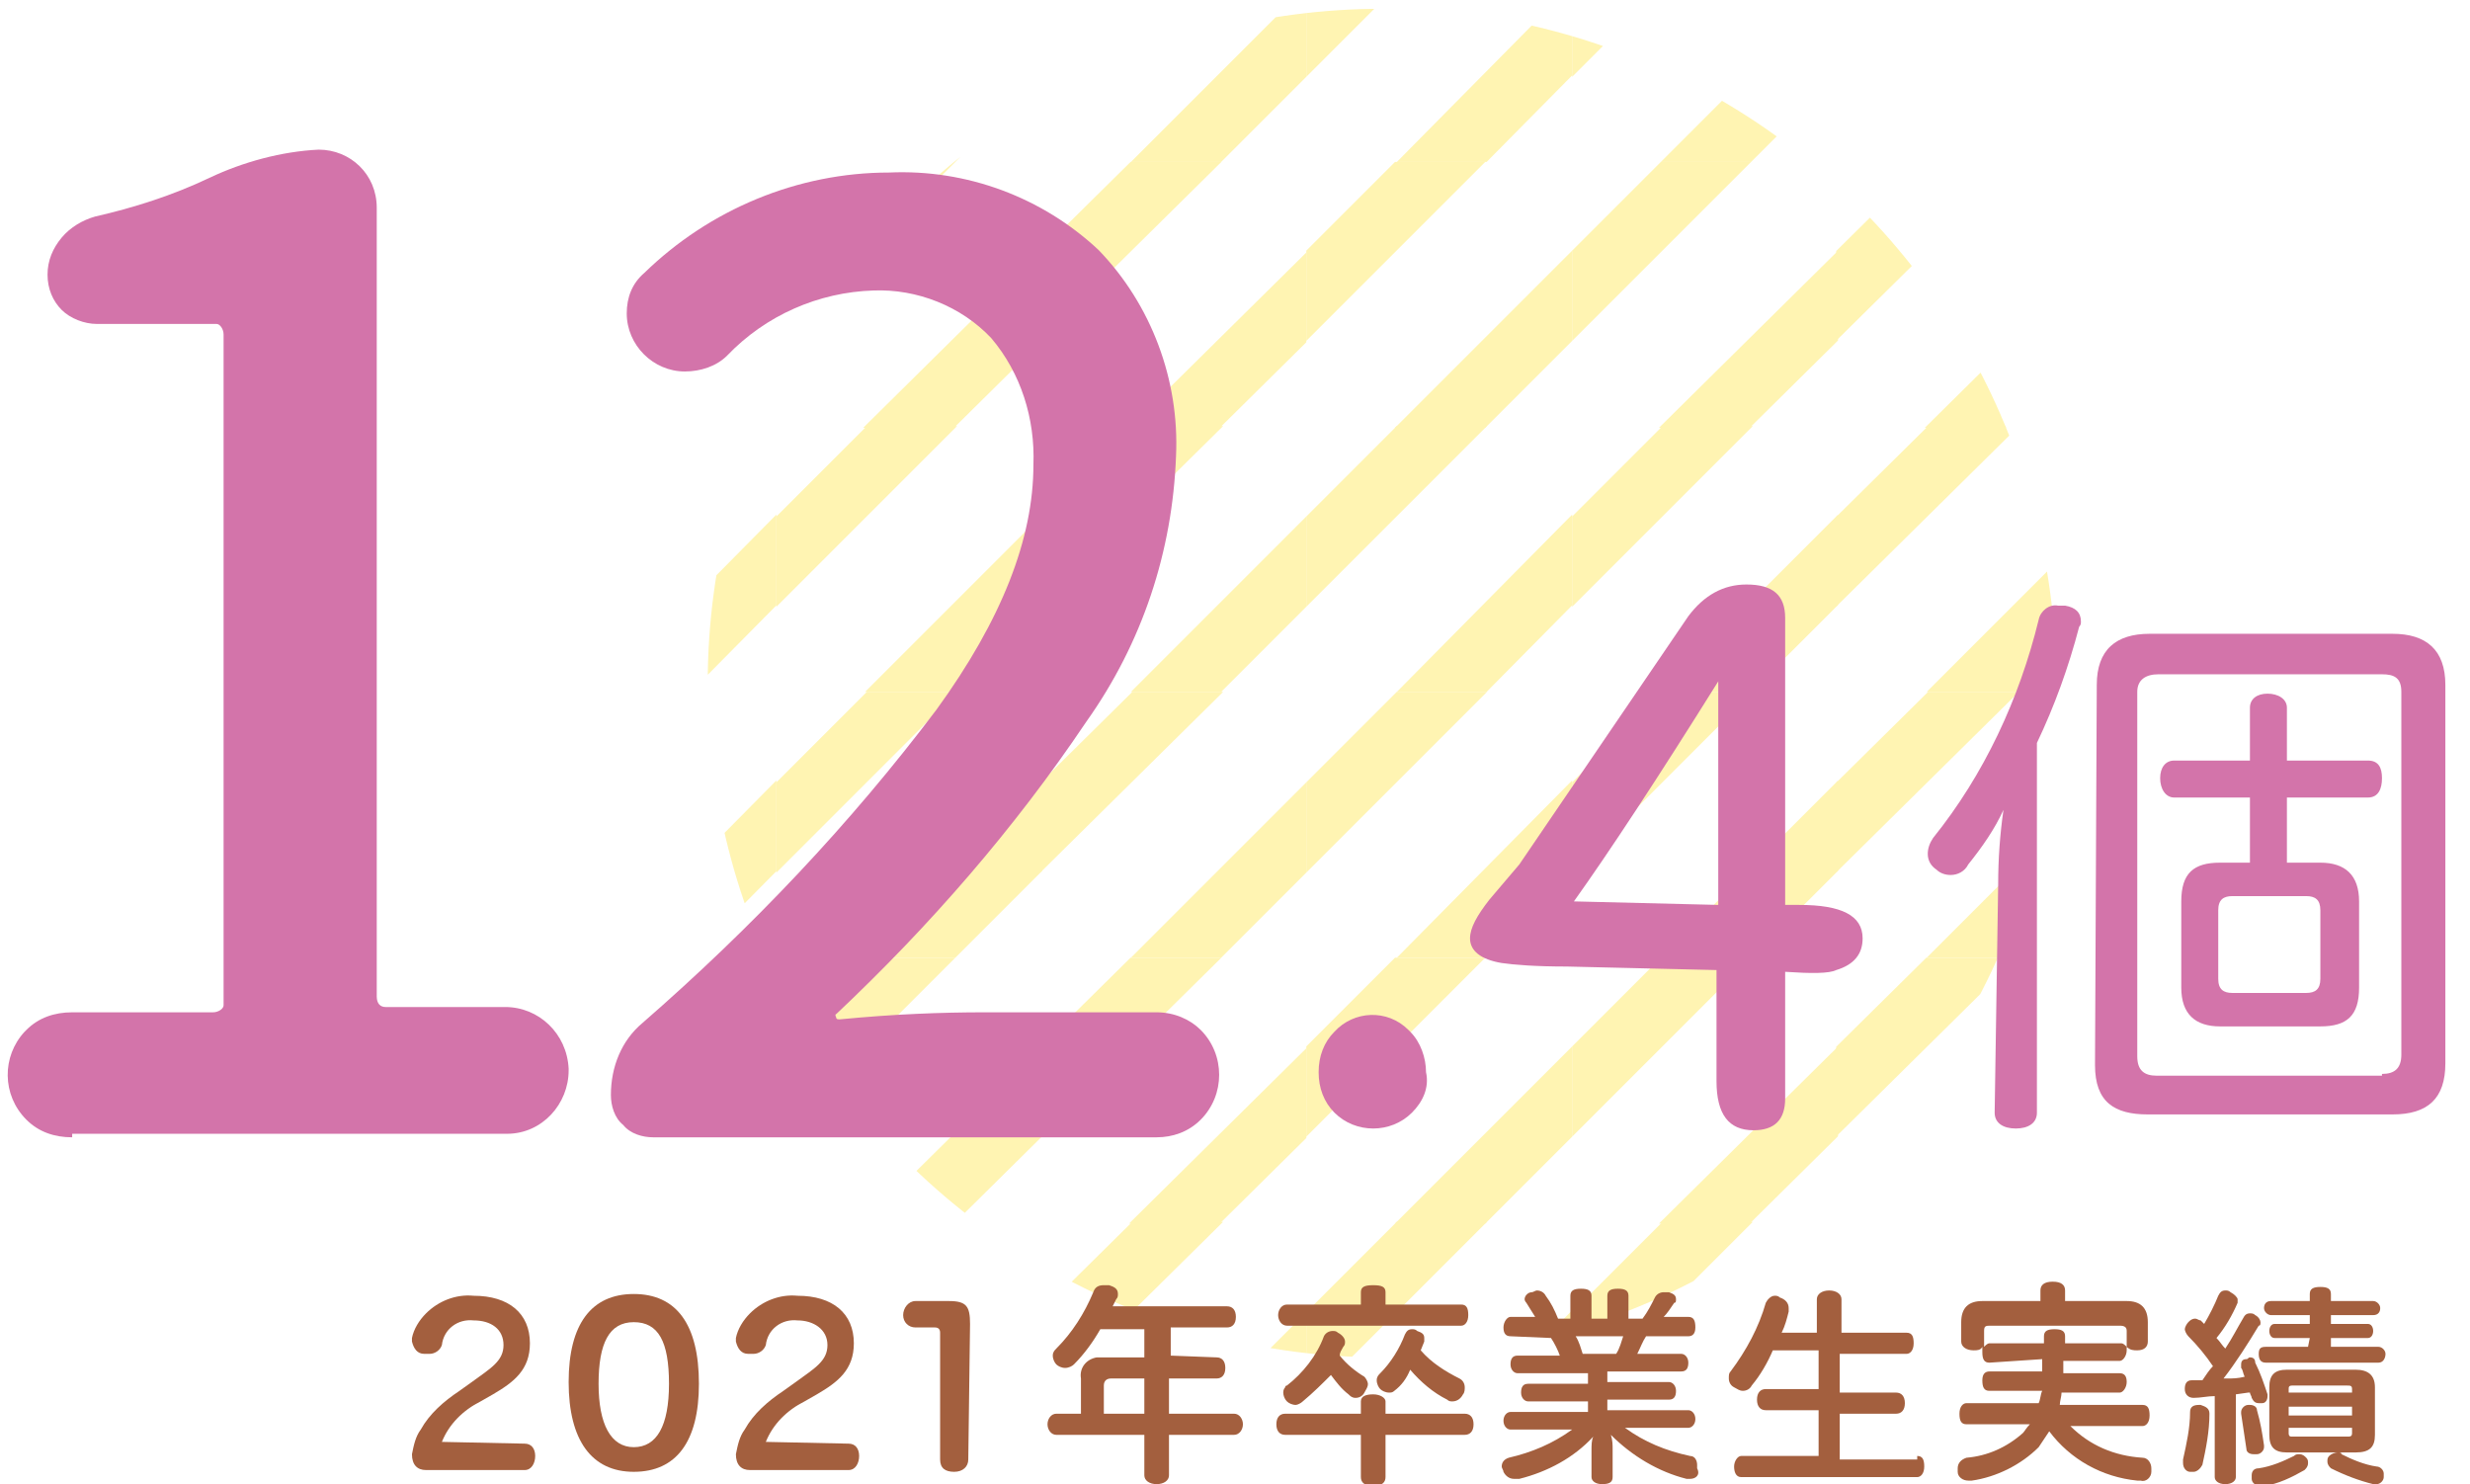 <?xml version="1.0" encoding="utf-8"?>
<!-- Generator: Adobe Illustrator 27.2.0, SVG Export Plug-In . SVG Version: 6.00 Build 0)  -->
<svg version="1.1" id="レイヤー_1" xmlns="http://www.w3.org/2000/svg" xmlns:xlink="http://www.w3.org/1999/xlink" x="0px"
	 y="0px" width="140.3px" height="84.3px" viewBox="0 0 140.3 84.3" style="enable-background:new 0 0 140.3 84.3;"
	 xml:space="preserve">
<style type="text/css">
	.st0{opacity:0.4;enable-background:new    ;}
	.st1{clip-path:url(#SVGID_00000101811749344114438910000011096945130320662405_);}
	.st2{clip-path:url(#SVGID_00000158729411370507994130000003564258320939108786_);fill:none;}
	.st3{clip-path:url(#SVGID_00000158729411370507994130000003564258320939108786_);}
	.st4{clip-path:url(#SVGID_00000055697184201486383430000009809489488851682991_);}
	.st5{fill:none;stroke:#FFE33F;stroke-width:3.625;stroke-linecap:square;}
	.st6{clip-path:url(#SVGID_00000127037961338137417840000006980372652942640812_);fill:none;}
	.st7{clip-path:url(#SVGID_00000127037961338137417840000006980372652942640812_);}
	.st8{clip-path:url(#SVGID_00000107554418361474007300000014168258764380922770_);}
	.st9{clip-path:url(#SVGID_00000124119874844519093730000003709003556442814859_);fill:none;}
	.st10{clip-path:url(#SVGID_00000124119874844519093730000003709003556442814859_);}
	.st11{clip-path:url(#SVGID_00000117651735494603524240000009967721827660659108_);}
	.st12{clip-path:url(#SVGID_00000027588273205587562480000013886193486540492970_);fill:none;}
	.st13{clip-path:url(#SVGID_00000027588273205587562480000013886193486540492970_);}
	.st14{clip-path:url(#SVGID_00000093870162135056700210000012007815528537785216_);}
	.st15{clip-path:url(#SVGID_00000075147545388148798030000000734693535804250548_);fill:none;}
	.st16{clip-path:url(#SVGID_00000075147545388148798030000000734693535804250548_);}
	.st17{clip-path:url(#SVGID_00000180355008523662265200000014099550931266888375_);}
	.st18{clip-path:url(#SVGID_00000153681893077760376760000003463264356953696440_);fill:none;}
	.st19{clip-path:url(#SVGID_00000153681893077760376760000003463264356953696440_);}
	.st20{clip-path:url(#SVGID_00000096771637792249702080000006386317354724201642_);}
	.st21{clip-path:url(#SVGID_00000001631583428343709890000008053603863079936430_);fill:none;}
	.st22{clip-path:url(#SVGID_00000001631583428343709890000008053603863079936430_);}
	.st23{clip-path:url(#SVGID_00000052089511061563215080000010747087249740775841_);}
	.st24{clip-path:url(#SVGID_00000167375644404161845430000008628143907762429099_);fill:none;}
	.st25{clip-path:url(#SVGID_00000167375644404161845430000008628143907762429099_);}
	.st26{clip-path:url(#SVGID_00000082352149005597517320000011950821558942529191_);}
	.st27{clip-path:url(#SVGID_00000168807601982356534540000009790625616590361224_);fill:none;}
	.st28{clip-path:url(#SVGID_00000168807601982356534540000009790625616590361224_);}
	.st29{clip-path:url(#SVGID_00000098915222708371965780000011398648799898523829_);}
	.st30{clip-path:url(#SVGID_00000029041433862128454560000010764278956150473381_);fill:none;}
	.st31{clip-path:url(#SVGID_00000029041433862128454560000010764278956150473381_);}
	.st32{clip-path:url(#SVGID_00000109728673806728370910000012933080149231062410_);}
	.st33{clip-path:url(#SVGID_00000072994434715905675600000012540713963960742305_);fill:none;}
	.st34{clip-path:url(#SVGID_00000072994434715905675600000012540713963960742305_);}
	.st35{clip-path:url(#SVGID_00000052817013747300214530000016837395960388745654_);}
	.st36{clip-path:url(#SVGID_00000051349743125830128580000011195260960268153535_);fill:none;}
	.st37{clip-path:url(#SVGID_00000051349743125830128580000011195260960268153535_);}
	.st38{clip-path:url(#SVGID_00000057846579558277146570000016068064506072756661_);}
	.st39{clip-path:url(#SVGID_00000174564280643921871140000003121396667837393308_);fill:none;}
	.st40{clip-path:url(#SVGID_00000174564280643921871140000003121396667837393308_);}
	.st41{clip-path:url(#SVGID_00000119821248870047891650000007967899622135376289_);}
	.st42{clip-path:url(#SVGID_00000158746679105741806140000009151533674446672797_);fill:none;}
	.st43{clip-path:url(#SVGID_00000158746679105741806140000009151533674446672797_);}
	.st44{clip-path:url(#SVGID_00000020383170953834371110000010660162558561985451_);}
	.st45{clip-path:url(#SVGID_00000174565560363455540320000002838445618364356760_);fill:none;}
	.st46{clip-path:url(#SVGID_00000174565560363455540320000002838445618364356760_);}
	.st47{clip-path:url(#SVGID_00000085950439046541465760000011339200247901923465_);}
	.st48{clip-path:url(#SVGID_00000036943779123158542810000009537626400581079719_);fill:none;}
	.st49{clip-path:url(#SVGID_00000036943779123158542810000009537626400581079719_);}
	.st50{clip-path:url(#SVGID_00000031186578556345186530000017126680121928242860_);}
	.st51{clip-path:url(#SVGID_00000138566268705203003600000007773705679058709688_);fill:none;}
	.st52{clip-path:url(#SVGID_00000138566268705203003600000007773705679058709688_);}
	.st53{clip-path:url(#SVGID_00000042698358873592957450000004324209254617980295_);}
	.st54{clip-path:url(#SVGID_00000112603181070362195580000000038052264797407406_);fill:none;}
	.st55{clip-path:url(#SVGID_00000112603181070362195580000000038052264797407406_);}
	.st56{clip-path:url(#SVGID_00000128462216270262930720000017153113774874397828_);}
	.st57{clip-path:url(#SVGID_00000152978816571879568230000001847713666001243794_);fill:none;}
	.st58{clip-path:url(#SVGID_00000152978816571879568230000001847713666001243794_);}
	.st59{clip-path:url(#SVGID_00000146487218073698103400000009641075563930085525_);}
	.st60{clip-path:url(#SVGID_00000088108076746083155730000007671672759077128869_);fill:none;}
	.st61{clip-path:url(#SVGID_00000088108076746083155730000007671672759077128869_);}
	.st62{clip-path:url(#SVGID_00000045597732110814254420000002249280147512764848_);}
	.st63{clip-path:url(#SVGID_00000041283753420396131320000017156123664545847178_);fill:none;}
	.st64{clip-path:url(#SVGID_00000041283753420396131320000017156123664545847178_);}
	.st65{clip-path:url(#SVGID_00000094618006130502193940000010017730953453629079_);}
	.st66{clip-path:url(#SVGID_00000177449240600524100170000000147802521529659312_);fill:none;}
	.st67{clip-path:url(#SVGID_00000177449240600524100170000000147802521529659312_);}
	.st68{clip-path:url(#SVGID_00000116216611117184449040000009640476899585504441_);}
	.st69{clip-path:url(#SVGID_00000005953602372974394630000018339301461373998511_);fill:none;}
	.st70{clip-path:url(#SVGID_00000005953602372974394630000018339301461373998511_);}
	.st71{clip-path:url(#SVGID_00000175323667783559740490000005867966155792926354_);}
	.st72{clip-path:url(#SVGID_00000013183958691349369010000002113497011616781974_);fill:none;}
	.st73{clip-path:url(#SVGID_00000013183958691349369010000002113497011616781974_);}
	.st74{clip-path:url(#SVGID_00000090999263455684770450000006393982897186841255_);}
	.st75{clip-path:url(#SVGID_00000163050992884626103960000016520208724712022149_);fill:none;}
	.st76{clip-path:url(#SVGID_00000163050992884626103960000016520208724712022149_);}
	.st77{clip-path:url(#SVGID_00000052096607391244550870000016511184385236562602_);}
	.st78{clip-path:url(#SVGID_00000026156617757266923290000010870967435000538541_);fill:none;}
	.st79{clip-path:url(#SVGID_00000026156617757266923290000010870967435000538541_);}
	.st80{clip-path:url(#SVGID_00000128465289086053343670000005690306671412015539_);}
	.st81{clip-path:url(#SVGID_00000005256976655676673390000002973709345042968212_);fill:none;}
	.st82{clip-path:url(#SVGID_00000005256976655676673390000002973709345042968212_);}
	.st83{clip-path:url(#SVGID_00000054980572580433859970000016277680651202577827_);}
	.st84{clip-path:url(#SVGID_00000010275158859052318780000000145989396111893642_);fill:none;}
	.st85{clip-path:url(#SVGID_00000010275158859052318780000000145989396111893642_);}
	.st86{clip-path:url(#SVGID_00000094588585115279272450000001261015750184715651_);}
	.st87{clip-path:url(#SVGID_00000075142998512390416470000005975152734898256574_);fill:none;}
	.st88{clip-path:url(#SVGID_00000075142998512390416470000005975152734898256574_);}
	.st89{clip-path:url(#SVGID_00000003827814919319052750000012571424250619601838_);}
	.st90{clip-path:url(#SVGID_00000145021950679019691270000016882360140153205434_);fill:none;}
	.st91{clip-path:url(#SVGID_00000145021950679019691270000016882360140153205434_);}
	.st92{clip-path:url(#SVGID_00000011714808047726449120000010308729705635087746_);}
	.st93{clip-path:url(#SVGID_00000013895007947109937830000013239051830952459946_);fill:none;}
	.st94{clip-path:url(#SVGID_00000013895007947109937830000013239051830952459946_);}
	.st95{clip-path:url(#SVGID_00000008858523471263017770000013518134975521586352_);}
	.st96{clip-path:url(#SVGID_00000087402671905233044880000006986814690558517633_);fill:none;}
	.st97{clip-path:url(#SVGID_00000087402671905233044880000006986814690558517633_);}
	.st98{clip-path:url(#SVGID_00000011725998624769312200000016789928081093345423_);}
	.st99{clip-path:url(#SVGID_00000112616058119460094370000017962454109528081544_);fill:none;}
	.st100{clip-path:url(#SVGID_00000112616058119460094370000017962454109528081544_);}
	.st101{clip-path:url(#SVGID_00000044874754073266292540000005816662433542083461_);}
	.st102{clip-path:url(#SVGID_00000016785535557660003650000011929908292354148264_);fill:none;}
	.st103{clip-path:url(#SVGID_00000016785535557660003650000011929908292354148264_);}
	.st104{clip-path:url(#SVGID_00000041985206320122854310000008584199200879837372_);}
	.st105{clip-path:url(#SVGID_00000180335522141779295260000015429970630050104503_);fill:none;}
	.st106{clip-path:url(#SVGID_00000180335522141779295260000015429970630050104503_);}
	.st107{clip-path:url(#SVGID_00000147207639971261023830000012506611716639327897_);}
	.st108{clip-path:url(#SVGID_00000074420436163806106450000011008638455146993838_);fill:none;}
	.st109{clip-path:url(#SVGID_00000074420436163806106450000011008638455146993838_);}
	.st110{clip-path:url(#SVGID_00000006683742451732041370000006062824855865780873_);}
	.st111{fill:#D374AA;}
	.st112{fill:#A35F3E;}
</style>
<g id="レイヤー_2_00000102527628833680443000000016739010189578354591_">
	<g id="ガイド_00000168799498770456122660000013814435425759597503_">
		<g class="st0">
			<g>
				<defs>
					<circle id="SVGID_1_" cx="78.5" cy="38.8" r="38.3"/>
				</defs>
				<clipPath id="SVGID_00000098930671529170923990000011735299428712556936_">
					<use xlink:href="#SVGID_1_"  style="overflow:visible;"/>
				</clipPath>
				<g style="clip-path:url(#SVGID_00000098930671529170923990000011735299428712556936_);">
					<g>
						<defs>
							<rect id="SVGID_00000044860704236514161710000012907873828761692294_" x="104.3" y="69.4" width="15.1" height="15.1"/>
						</defs>
						<clipPath id="SVGID_00000078761519943413363810000007995106618538960318_">
							<use xlink:href="#SVGID_00000044860704236514161710000012907873828761692294_"  style="overflow:visible;"/>
						</clipPath>
						
							<rect x="104.3" y="69.4" style="clip-path:url(#SVGID_00000078761519943413363810000007995106618538960318_);fill:none;" width="15.1" height="15.1"/>
						<g style="clip-path:url(#SVGID_00000078761519943413363810000007995106618538960318_);">
							<defs>
								<rect id="SVGID_00000147221353460162929480000012107583576743807150_" x="104.3" y="69.4" width="15.1" height="15.1"/>
							</defs>
							<clipPath id="SVGID_00000128482650340491390980000004103134951624611495_">
								<use xlink:href="#SVGID_00000147221353460162929480000012107583576743807150_"  style="overflow:visible;"/>
							</clipPath>
							<g style="clip-path:url(#SVGID_00000128482650340491390980000004103134951624611495_);">
								<line class="st5" x1="112.4" y1="69.1" x2="104" y2="77.4"/>
								<line class="st5" x1="120.1" y1="76.4" x2="111.2" y2="85.3"/>
							</g>
						</g>
					</g>
				</g>
				<g style="clip-path:url(#SVGID_00000098930671529170923990000011735299428712556936_);">
					<g>
						<defs>
							<rect id="SVGID_00000176033046936553361290000014479258620231328392_" x="104.3" y="54.4" width="15.1" height="15.1"/>
						</defs>
						<clipPath id="SVGID_00000101791107392651131630000017551661133042845370_">
							<use xlink:href="#SVGID_00000176033046936553361290000014479258620231328392_"  style="overflow:visible;"/>
						</clipPath>
						
							<rect x="104.3" y="54.4" style="clip-path:url(#SVGID_00000101791107392651131630000017551661133042845370_);fill:none;" width="15.1" height="15.1"/>
						<g style="clip-path:url(#SVGID_00000101791107392651131630000017551661133042845370_);">
							<defs>
								<rect id="SVGID_00000125582066346855764970000001911988999696207264_" x="104.3" y="54.4" width="15.1" height="15.1"/>
							</defs>
							<clipPath id="SVGID_00000000933702546284239720000002588547313089657995_">
								<use xlink:href="#SVGID_00000125582066346855764970000001911988999696207264_"  style="overflow:visible;"/>
							</clipPath>
							<g style="clip-path:url(#SVGID_00000000933702546284239720000002588547313089657995_);">
								<line class="st5" x1="112.4" y1="54" x2="104" y2="62.3"/>
								<line class="st5" x1="120.1" y1="61.4" x2="111.2" y2="70.2"/>
							</g>
						</g>
					</g>
				</g>
				<g style="clip-path:url(#SVGID_00000098930671529170923990000011735299428712556936_);">
					<g>
						<defs>
							<rect id="SVGID_00000034796157092308483170000006296217556503992453_" x="104.3" y="39.3" width="15.1" height="15.1"/>
						</defs>
						<clipPath id="SVGID_00000124137093825928367920000011175096651671676604_">
							<use xlink:href="#SVGID_00000034796157092308483170000006296217556503992453_"  style="overflow:visible;"/>
						</clipPath>
						
							<rect x="104.3" y="39.3" style="clip-path:url(#SVGID_00000124137093825928367920000011175096651671676604_);fill:none;" width="15.1" height="15.1"/>
						<g style="clip-path:url(#SVGID_00000124137093825928367920000011175096651671676604_);">
							<defs>
								<rect id="SVGID_00000066495484983278098280000006501860351141804987_" x="104.3" y="39.3" width="15.1" height="15.1"/>
							</defs>
							<clipPath id="SVGID_00000054263759551130448470000016968262698270653853_">
								<use xlink:href="#SVGID_00000066495484983278098280000006501860351141804987_"  style="overflow:visible;"/>
							</clipPath>
							<g style="clip-path:url(#SVGID_00000054263759551130448470000016968262698270653853_);">
								<line class="st5" x1="112.4" y1="39" x2="104" y2="47.3"/>
								<line class="st5" x1="120.1" y1="46.3" x2="111.2" y2="55.2"/>
							</g>
						</g>
					</g>
				</g>
				<g style="clip-path:url(#SVGID_00000098930671529170923990000011735299428712556936_);">
					<g>
						<defs>
							<rect id="SVGID_00000160160529905786048770000009005136140781823909_" x="104.3" y="24.2" width="15.1" height="15.1"/>
						</defs>
						<clipPath id="SVGID_00000139978486743024878930000016747738693076708536_">
							<use xlink:href="#SVGID_00000160160529905786048770000009005136140781823909_"  style="overflow:visible;"/>
						</clipPath>
						
							<rect x="104.3" y="24.2" style="clip-path:url(#SVGID_00000139978486743024878930000016747738693076708536_);fill:none;" width="15.1" height="15.1"/>
						<g style="clip-path:url(#SVGID_00000139978486743024878930000016747738693076708536_);">
							<defs>
								<rect id="SVGID_00000118367805042184062480000012544113409214659464_" x="104.3" y="24.2" width="15.1" height="15.1"/>
							</defs>
							<clipPath id="SVGID_00000163759120570688630750000016505466629165660846_">
								<use xlink:href="#SVGID_00000118367805042184062480000012544113409214659464_"  style="overflow:visible;"/>
							</clipPath>
							<g style="clip-path:url(#SVGID_00000163759120570688630750000016505466629165660846_);">
								<line class="st5" x1="112.4" y1="23.9" x2="104" y2="32.2"/>
								<line class="st5" x1="120.1" y1="31.2" x2="111.2" y2="40.1"/>
							</g>
						</g>
					</g>
				</g>
				<g style="clip-path:url(#SVGID_00000098930671529170923990000011735299428712556936_);">
					<g>
						<defs>
							<rect id="SVGID_00000133528164316490191310000001757667964443220926_" x="104.3" y="9.2" width="15.1" height="15.1"/>
						</defs>
						<clipPath id="SVGID_00000028305087457057785380000011839461016280853647_">
							<use xlink:href="#SVGID_00000133528164316490191310000001757667964443220926_"  style="overflow:visible;"/>
						</clipPath>
						
							<rect x="104.3" y="9.2" style="clip-path:url(#SVGID_00000028305087457057785380000011839461016280853647_);fill:none;" width="15.1" height="15.1"/>
						<g style="clip-path:url(#SVGID_00000028305087457057785380000011839461016280853647_);">
							<defs>
								<rect id="SVGID_00000140011264430686515880000017069228006661679292_" x="104.3" y="9.2" width="15.1" height="15.1"/>
							</defs>
							<clipPath id="SVGID_00000090273583952052834140000015205117881722496950_">
								<use xlink:href="#SVGID_00000140011264430686515880000017069228006661679292_"  style="overflow:visible;"/>
							</clipPath>
							<g style="clip-path:url(#SVGID_00000090273583952052834140000015205117881722496950_);">
								<line class="st5" x1="112.4" y1="8.8" x2="104" y2="17.1"/>
								<line class="st5" x1="120.1" y1="16.2" x2="111.2" y2="25"/>
							</g>
						</g>
					</g>
				</g>
				<g style="clip-path:url(#SVGID_00000098930671529170923990000011735299428712556936_);">
					<g>
						<defs>
							<rect id="SVGID_00000031896804902941885230000000172011845133848744_" x="104.3" y="-5.9" width="15.1" height="15.1"/>
						</defs>
						<clipPath id="SVGID_00000064348615969894177770000011797742763334135993_">
							<use xlink:href="#SVGID_00000031896804902941885230000000172011845133848744_"  style="overflow:visible;"/>
						</clipPath>
						
							<rect x="104.3" y="-5.9" style="clip-path:url(#SVGID_00000064348615969894177770000011797742763334135993_);fill:none;" width="15.1" height="15.1"/>
						<g style="clip-path:url(#SVGID_00000064348615969894177770000011797742763334135993_);">
							<defs>
								<rect id="SVGID_00000129206109386329896530000004730483321375653003_" x="104.3" y="-5.9" width="15.1" height="15.1"/>
							</defs>
							<clipPath id="SVGID_00000113354425968705133090000009766677644104276394_">
								<use xlink:href="#SVGID_00000129206109386329896530000004730483321375653003_"  style="overflow:visible;"/>
							</clipPath>
							<g style="clip-path:url(#SVGID_00000113354425968705133090000009766677644104276394_);">
								<line class="st5" x1="112.4" y1="-6.2" x2="104" y2="2.1"/>
								<line class="st5" x1="120.1" y1="1.1" x2="111.2" y2="10"/>
							</g>
						</g>
					</g>
				</g>
				<g style="clip-path:url(#SVGID_00000098930671529170923990000011735299428712556936_);">
					<g>
						<defs>
							<rect id="SVGID_00000107550914378191826990000018419878686388885907_" x="89.3" y="69.4" width="15.1" height="15.1"/>
						</defs>
						<clipPath id="SVGID_00000159467745069723123160000007119077435496259775_">
							<use xlink:href="#SVGID_00000107550914378191826990000018419878686388885907_"  style="overflow:visible;"/>
						</clipPath>
						
							<rect x="89.3" y="69.4" style="clip-path:url(#SVGID_00000159467745069723123160000007119077435496259775_);fill:none;" width="15.1" height="15.1"/>
						<g style="clip-path:url(#SVGID_00000159467745069723123160000007119077435496259775_);">
							<defs>
								<rect id="SVGID_00000029040746426996433880000016488416122674138020_" x="89.3" y="69.4" width="15.1" height="15.1"/>
							</defs>
							<clipPath id="SVGID_00000018919329734875504910000010536782412522473348_">
								<use xlink:href="#SVGID_00000029040746426996433880000016488416122674138020_"  style="overflow:visible;"/>
							</clipPath>
							<g style="clip-path:url(#SVGID_00000018919329734875504910000010536782412522473348_);">
								<line class="st5" x1="97.3" y1="69.1" x2="89" y2="77.4"/>
								<line class="st5" x1="105" y1="76.4" x2="96.1" y2="85.3"/>
							</g>
						</g>
					</g>
				</g>
				<g style="clip-path:url(#SVGID_00000098930671529170923990000011735299428712556936_);">
					<g>
						<defs>
							<rect id="SVGID_00000165929619878851592750000007273194590562096291_" x="89.3" y="54.4" width="15.1" height="15.1"/>
						</defs>
						<clipPath id="SVGID_00000005235668854562870780000011356463212462040243_">
							<use xlink:href="#SVGID_00000165929619878851592750000007273194590562096291_"  style="overflow:visible;"/>
						</clipPath>
						
							<rect x="89.3" y="54.4" style="clip-path:url(#SVGID_00000005235668854562870780000011356463212462040243_);fill:none;" width="15.1" height="15.1"/>
						<g style="clip-path:url(#SVGID_00000005235668854562870780000011356463212462040243_);">
							<defs>
								<rect id="SVGID_00000016049476903073911950000004241568677787615924_" x="89.3" y="54.4" width="15.1" height="15.1"/>
							</defs>
							<clipPath id="SVGID_00000045589995546124839920000018169695927937068441_">
								<use xlink:href="#SVGID_00000016049476903073911950000004241568677787615924_"  style="overflow:visible;"/>
							</clipPath>
							<g style="clip-path:url(#SVGID_00000045589995546124839920000018169695927937068441_);">
								<line class="st5" x1="97.3" y1="54" x2="89" y2="62.3"/>
								<line class="st5" x1="105" y1="61.4" x2="96.1" y2="70.2"/>
							</g>
						</g>
					</g>
				</g>
				<g style="clip-path:url(#SVGID_00000098930671529170923990000011735299428712556936_);">
					<g>
						<defs>
							<rect id="SVGID_00000018935032847443691020000000588132854880399796_" x="89.3" y="39.3" width="15.1" height="15.1"/>
						</defs>
						<clipPath id="SVGID_00000178175234551357324800000017001575400947002255_">
							<use xlink:href="#SVGID_00000018935032847443691020000000588132854880399796_"  style="overflow:visible;"/>
						</clipPath>
						
							<rect x="89.3" y="39.3" style="clip-path:url(#SVGID_00000178175234551357324800000017001575400947002255_);fill:none;" width="15.1" height="15.1"/>
						<g style="clip-path:url(#SVGID_00000178175234551357324800000017001575400947002255_);">
							<defs>
								<rect id="SVGID_00000155859121886392307000000009373736561199576228_" x="89.3" y="39.3" width="15.1" height="15.1"/>
							</defs>
							<clipPath id="SVGID_00000127026365862675844380000013444558121161624192_">
								<use xlink:href="#SVGID_00000155859121886392307000000009373736561199576228_"  style="overflow:visible;"/>
							</clipPath>
							<g style="clip-path:url(#SVGID_00000127026365862675844380000013444558121161624192_);">
								<line class="st5" x1="97.3" y1="39" x2="89" y2="47.3"/>
								<line class="st5" x1="105" y1="46.3" x2="96.1" y2="55.2"/>
							</g>
						</g>
					</g>
				</g>
				<g style="clip-path:url(#SVGID_00000098930671529170923990000011735299428712556936_);">
					<g>
						<defs>
							<rect id="SVGID_00000047780733912089860520000008637621419563892875_" x="89.3" y="24.2" width="15.1" height="15.1"/>
						</defs>
						<clipPath id="SVGID_00000074425676695432069820000013544716385617793192_">
							<use xlink:href="#SVGID_00000047780733912089860520000008637621419563892875_"  style="overflow:visible;"/>
						</clipPath>
						
							<rect x="89.3" y="24.2" style="clip-path:url(#SVGID_00000074425676695432069820000013544716385617793192_);fill:none;" width="15.1" height="15.1"/>
						<g style="clip-path:url(#SVGID_00000074425676695432069820000013544716385617793192_);">
							<defs>
								<rect id="SVGID_00000021802086410044153690000003872185376823405499_" x="89.3" y="24.2" width="15.1" height="15.1"/>
							</defs>
							<clipPath id="SVGID_00000071530093670899078320000010254519930438282113_">
								<use xlink:href="#SVGID_00000021802086410044153690000003872185376823405499_"  style="overflow:visible;"/>
							</clipPath>
							<g style="clip-path:url(#SVGID_00000071530093670899078320000010254519930438282113_);">
								<line class="st5" x1="97.3" y1="23.9" x2="89" y2="32.2"/>
								<line class="st5" x1="105" y1="31.2" x2="96.1" y2="40.1"/>
							</g>
						</g>
					</g>
				</g>
				<g style="clip-path:url(#SVGID_00000098930671529170923990000011735299428712556936_);">
					<g>
						<defs>
							<rect id="SVGID_00000063627013937613917420000015874473638743934339_" x="89.3" y="9.2" width="15.1" height="15.1"/>
						</defs>
						<clipPath id="SVGID_00000106144742926437872530000018254778876793548465_">
							<use xlink:href="#SVGID_00000063627013937613917420000015874473638743934339_"  style="overflow:visible;"/>
						</clipPath>
						
							<rect x="89.3" y="9.2" style="clip-path:url(#SVGID_00000106144742926437872530000018254778876793548465_);fill:none;" width="15.1" height="15.1"/>
						<g style="clip-path:url(#SVGID_00000106144742926437872530000018254778876793548465_);">
							<defs>
								<rect id="SVGID_00000132777060040889479470000014282379212749555639_" x="89.3" y="9.2" width="15.1" height="15.1"/>
							</defs>
							<clipPath id="SVGID_00000052785942218407989580000015437601785120486045_">
								<use xlink:href="#SVGID_00000132777060040889479470000014282379212749555639_"  style="overflow:visible;"/>
							</clipPath>
							<g style="clip-path:url(#SVGID_00000052785942218407989580000015437601785120486045_);">
								<line class="st5" x1="97.3" y1="8.8" x2="89" y2="17.1"/>
								<line class="st5" x1="105" y1="16.2" x2="96.1" y2="25"/>
							</g>
						</g>
					</g>
				</g>
				<g style="clip-path:url(#SVGID_00000098930671529170923990000011735299428712556936_);">
					<g>
						<defs>
							<rect id="SVGID_00000075160321951316153540000009622933236621302402_" x="89.3" y="-5.9" width="15.1" height="15.1"/>
						</defs>
						<clipPath id="SVGID_00000078018748145913041400000017369766671276380546_">
							<use xlink:href="#SVGID_00000075160321951316153540000009622933236621302402_"  style="overflow:visible;"/>
						</clipPath>
						
							<rect x="89.3" y="-5.9" style="clip-path:url(#SVGID_00000078018748145913041400000017369766671276380546_);fill:none;" width="15.1" height="15.1"/>
						<g style="clip-path:url(#SVGID_00000078018748145913041400000017369766671276380546_);">
							<defs>
								<rect id="SVGID_00000008834912201584500100000010769916219960286603_" x="89.3" y="-5.9" width="15.1" height="15.1"/>
							</defs>
							<clipPath id="SVGID_00000080185971379706868600000006119735651737075378_">
								<use xlink:href="#SVGID_00000008834912201584500100000010769916219960286603_"  style="overflow:visible;"/>
							</clipPath>
							<g style="clip-path:url(#SVGID_00000080185971379706868600000006119735651737075378_);">
								<line class="st5" x1="97.3" y1="-6.2" x2="89" y2="2.1"/>
								<line class="st5" x1="105" y1="1.1" x2="96.1" y2="10"/>
							</g>
						</g>
					</g>
				</g>
				<g style="clip-path:url(#SVGID_00000098930671529170923990000011735299428712556936_);">
					<g>
						<defs>
							<rect id="SVGID_00000133496480937528720600000005532005329769578167_" x="74.2" y="69.4" width="15.1" height="15.1"/>
						</defs>
						<clipPath id="SVGID_00000087404218403506796600000011403007522511392908_">
							<use xlink:href="#SVGID_00000133496480937528720600000005532005329769578167_"  style="overflow:visible;"/>
						</clipPath>
						
							<rect x="74.2" y="69.4" style="clip-path:url(#SVGID_00000087404218403506796600000011403007522511392908_);fill:none;" width="15.1" height="15.1"/>
						<g style="clip-path:url(#SVGID_00000087404218403506796600000011403007522511392908_);">
							<defs>
								<rect id="SVGID_00000026141810721237472130000001865175913851775115_" x="74.2" y="69.4" width="15.1" height="15.1"/>
							</defs>
							<clipPath id="SVGID_00000109724086240349600170000002173096557149167260_">
								<use xlink:href="#SVGID_00000026141810721237472130000001865175913851775115_"  style="overflow:visible;"/>
							</clipPath>
							<g style="clip-path:url(#SVGID_00000109724086240349600170000002173096557149167260_);">
								<line class="st5" x1="82.2" y1="69.1" x2="73.9" y2="77.4"/>
								<line class="st5" x1="89.9" y1="76.4" x2="81.1" y2="85.3"/>
							</g>
						</g>
					</g>
				</g>
				<g style="clip-path:url(#SVGID_00000098930671529170923990000011735299428712556936_);">
					<g>
						<defs>
							<rect id="SVGID_00000183246804012375674750000012899357108749577859_" x="74.2" y="54.4" width="15.1" height="15.1"/>
						</defs>
						<clipPath id="SVGID_00000114041800365019582370000009380559667306187188_">
							<use xlink:href="#SVGID_00000183246804012375674750000012899357108749577859_"  style="overflow:visible;"/>
						</clipPath>
						
							<rect x="74.2" y="54.4" style="clip-path:url(#SVGID_00000114041800365019582370000009380559667306187188_);fill:none;" width="15.1" height="15.1"/>
						<g style="clip-path:url(#SVGID_00000114041800365019582370000009380559667306187188_);">
							<defs>
								<rect id="SVGID_00000149379078510517547500000017223744001178807726_" x="74.2" y="54.4" width="15.1" height="15.1"/>
							</defs>
							<clipPath id="SVGID_00000147197127039019448980000008131163365480770451_">
								<use xlink:href="#SVGID_00000149379078510517547500000017223744001178807726_"  style="overflow:visible;"/>
							</clipPath>
							<g style="clip-path:url(#SVGID_00000147197127039019448980000008131163365480770451_);">
								<line class="st5" x1="82.2" y1="54" x2="73.9" y2="62.3"/>
								<line class="st5" x1="89.9" y1="61.4" x2="81.1" y2="70.2"/>
							</g>
						</g>
					</g>
				</g>
				<g style="clip-path:url(#SVGID_00000098930671529170923990000011735299428712556936_);">
					<g>
						<defs>
							<rect id="SVGID_00000119812264560422235110000013297915465073763490_" x="74.2" y="39.3" width="15.1" height="15.1"/>
						</defs>
						<clipPath id="SVGID_00000076598006386202749090000007496730229261311634_">
							<use xlink:href="#SVGID_00000119812264560422235110000013297915465073763490_"  style="overflow:visible;"/>
						</clipPath>
						
							<rect x="74.2" y="39.3" style="clip-path:url(#SVGID_00000076598006386202749090000007496730229261311634_);fill:none;" width="15.1" height="15.1"/>
						<g style="clip-path:url(#SVGID_00000076598006386202749090000007496730229261311634_);">
							<defs>
								<rect id="SVGID_00000151515400608367412520000008714408003668178621_" x="74.2" y="39.3" width="15.1" height="15.1"/>
							</defs>
							<clipPath id="SVGID_00000129915114129085564730000011923831809393463971_">
								<use xlink:href="#SVGID_00000151515400608367412520000008714408003668178621_"  style="overflow:visible;"/>
							</clipPath>
							<g style="clip-path:url(#SVGID_00000129915114129085564730000011923831809393463971_);">
								<line class="st5" x1="82.2" y1="39" x2="73.9" y2="47.3"/>
								<line class="st5" x1="89.9" y1="46.3" x2="81.1" y2="55.2"/>
							</g>
						</g>
					</g>
				</g>
				<g style="clip-path:url(#SVGID_00000098930671529170923990000011735299428712556936_);">
					<g>
						<defs>
							<rect id="SVGID_00000076580399658755109190000011544083431586252679_" x="74.2" y="24.2" width="15.1" height="15.1"/>
						</defs>
						<clipPath id="SVGID_00000000904277977922812380000012609809353069595836_">
							<use xlink:href="#SVGID_00000076580399658755109190000011544083431586252679_"  style="overflow:visible;"/>
						</clipPath>
						
							<rect x="74.2" y="24.2" style="clip-path:url(#SVGID_00000000904277977922812380000012609809353069595836_);fill:none;" width="15.1" height="15.1"/>
						<g style="clip-path:url(#SVGID_00000000904277977922812380000012609809353069595836_);">
							<defs>
								<rect id="SVGID_00000077311618623127288630000004724094364295722907_" x="74.2" y="24.2" width="15.1" height="15.1"/>
							</defs>
							<clipPath id="SVGID_00000136382650432426775760000012321471651916616110_">
								<use xlink:href="#SVGID_00000077311618623127288630000004724094364295722907_"  style="overflow:visible;"/>
							</clipPath>
							<g style="clip-path:url(#SVGID_00000136382650432426775760000012321471651916616110_);">
								<line class="st5" x1="82.2" y1="23.9" x2="73.9" y2="32.2"/>
								<line class="st5" x1="89.9" y1="31.2" x2="81.1" y2="40.1"/>
							</g>
						</g>
					</g>
				</g>
				<g style="clip-path:url(#SVGID_00000098930671529170923990000011735299428712556936_);">
					<g>
						<defs>
							<rect id="SVGID_00000103266411329723638970000009948773538652200087_" x="74.2" y="9.2" width="15.1" height="15.1"/>
						</defs>
						<clipPath id="SVGID_00000005989430908758422560000015258380871328819119_">
							<use xlink:href="#SVGID_00000103266411329723638970000009948773538652200087_"  style="overflow:visible;"/>
						</clipPath>
						
							<rect x="74.2" y="9.2" style="clip-path:url(#SVGID_00000005989430908758422560000015258380871328819119_);fill:none;" width="15.1" height="15.1"/>
						<g style="clip-path:url(#SVGID_00000005989430908758422560000015258380871328819119_);">
							<defs>
								<rect id="SVGID_00000134241977454842658390000011402996386730610347_" x="74.2" y="9.2" width="15.1" height="15.1"/>
							</defs>
							<clipPath id="SVGID_00000064345640541743679160000005186127084415335589_">
								<use xlink:href="#SVGID_00000134241977454842658390000011402996386730610347_"  style="overflow:visible;"/>
							</clipPath>
							<g style="clip-path:url(#SVGID_00000064345640541743679160000005186127084415335589_);">
								<line class="st5" x1="82.2" y1="8.8" x2="73.9" y2="17.1"/>
								<line class="st5" x1="89.9" y1="16.2" x2="81.1" y2="25"/>
							</g>
						</g>
					</g>
				</g>
				<g style="clip-path:url(#SVGID_00000098930671529170923990000011735299428712556936_);">
					<g>
						<defs>
							<rect id="SVGID_00000173840220184518306440000006374087530680439221_" x="74.2" y="-5.9" width="15.1" height="15.1"/>
						</defs>
						<clipPath id="SVGID_00000123425447487330265260000005353440962288059793_">
							<use xlink:href="#SVGID_00000173840220184518306440000006374087530680439221_"  style="overflow:visible;"/>
						</clipPath>
						
							<rect x="74.2" y="-5.9" style="clip-path:url(#SVGID_00000123425447487330265260000005353440962288059793_);fill:none;" width="15.1" height="15.1"/>
						<g style="clip-path:url(#SVGID_00000123425447487330265260000005353440962288059793_);">
							<defs>
								<rect id="SVGID_00000103958553426467239350000011521304175408889273_" x="74.2" y="-5.9" width="15.1" height="15.1"/>
							</defs>
							<clipPath id="SVGID_00000169532686458459458440000007374015261155944594_">
								<use xlink:href="#SVGID_00000103958553426467239350000011521304175408889273_"  style="overflow:visible;"/>
							</clipPath>
							<g style="clip-path:url(#SVGID_00000169532686458459458440000007374015261155944594_);">
								<line class="st5" x1="82.2" y1="-6.2" x2="73.9" y2="2.1"/>
								<line class="st5" x1="89.9" y1="1.1" x2="81.1" y2="10"/>
							</g>
						</g>
					</g>
				</g>
				<g style="clip-path:url(#SVGID_00000098930671529170923990000011735299428712556936_);">
					<g>
						<defs>
							<rect id="SVGID_00000179619103204089432820000015181053127000937865_" x="59.1" y="69.4" width="15.1" height="15.1"/>
						</defs>
						<clipPath id="SVGID_00000134228551476915356200000002813130246796805536_">
							<use xlink:href="#SVGID_00000179619103204089432820000015181053127000937865_"  style="overflow:visible;"/>
						</clipPath>
						
							<rect x="59.1" y="69.4" style="clip-path:url(#SVGID_00000134228551476915356200000002813130246796805536_);fill:none;" width="15.1" height="15.1"/>
						<g style="clip-path:url(#SVGID_00000134228551476915356200000002813130246796805536_);">
							<defs>
								<rect id="SVGID_00000067235430806848472150000007505557393604355207_" x="59.1" y="69.4" width="15.1" height="15.1"/>
							</defs>
							<clipPath id="SVGID_00000012471328117939764840000012850801343901467562_">
								<use xlink:href="#SVGID_00000067235430806848472150000007505557393604355207_"  style="overflow:visible;"/>
							</clipPath>
							<g style="clip-path:url(#SVGID_00000012471328117939764840000012850801343901467562_);">
								<line class="st5" x1="67.2" y1="69.1" x2="58.8" y2="77.4"/>
								<line class="st5" x1="74.9" y1="76.4" x2="66" y2="85.3"/>
							</g>
						</g>
					</g>
				</g>
				<g style="clip-path:url(#SVGID_00000098930671529170923990000011735299428712556936_);">
					<g>
						<defs>
							<rect id="SVGID_00000112617615038381191400000001723183240843440291_" x="59.1" y="54.4" width="15.1" height="15.1"/>
						</defs>
						<clipPath id="SVGID_00000118386709471126330500000017114495388467263647_">
							<use xlink:href="#SVGID_00000112617615038381191400000001723183240843440291_"  style="overflow:visible;"/>
						</clipPath>
						
							<rect x="59.1" y="54.4" style="clip-path:url(#SVGID_00000118386709471126330500000017114495388467263647_);fill:none;" width="15.1" height="15.1"/>
						<g style="clip-path:url(#SVGID_00000118386709471126330500000017114495388467263647_);">
							<defs>
								<rect id="SVGID_00000069359952706572695200000014908657987341386665_" x="59.1" y="54.4" width="15.1" height="15.1"/>
							</defs>
							<clipPath id="SVGID_00000138546835133088688670000003777613422783107510_">
								<use xlink:href="#SVGID_00000069359952706572695200000014908657987341386665_"  style="overflow:visible;"/>
							</clipPath>
							<g style="clip-path:url(#SVGID_00000138546835133088688670000003777613422783107510_);">
								<line class="st5" x1="67.2" y1="54" x2="58.8" y2="62.3"/>
								<line class="st5" x1="74.9" y1="61.4" x2="66" y2="70.2"/>
							</g>
						</g>
					</g>
				</g>
				<g style="clip-path:url(#SVGID_00000098930671529170923990000011735299428712556936_);">
					<g>
						<defs>
							<rect id="SVGID_00000171677500014831305770000012393838614499480219_" x="59.1" y="39.3" width="15.1" height="15.1"/>
						</defs>
						<clipPath id="SVGID_00000121252807556368702440000005151068787340192957_">
							<use xlink:href="#SVGID_00000171677500014831305770000012393838614499480219_"  style="overflow:visible;"/>
						</clipPath>
						
							<rect x="59.1" y="39.3" style="clip-path:url(#SVGID_00000121252807556368702440000005151068787340192957_);fill:none;" width="15.1" height="15.1"/>
						<g style="clip-path:url(#SVGID_00000121252807556368702440000005151068787340192957_);">
							<defs>
								<rect id="SVGID_00000134245541730327793070000007795435533733709963_" x="59.1" y="39.3" width="15.1" height="15.1"/>
							</defs>
							<clipPath id="SVGID_00000096018620126133284000000018070609093004232581_">
								<use xlink:href="#SVGID_00000134245541730327793070000007795435533733709963_"  style="overflow:visible;"/>
							</clipPath>
							<g style="clip-path:url(#SVGID_00000096018620126133284000000018070609093004232581_);">
								<line class="st5" x1="67.2" y1="39" x2="58.8" y2="47.3"/>
								<line class="st5" x1="74.9" y1="46.3" x2="66" y2="55.2"/>
							</g>
						</g>
					</g>
				</g>
				<g style="clip-path:url(#SVGID_00000098930671529170923990000011735299428712556936_);">
					<g>
						<defs>
							<rect id="SVGID_00000040551127173502406090000002201019285560178305_" x="59.1" y="24.2" width="15.1" height="15.1"/>
						</defs>
						<clipPath id="SVGID_00000126314356201972004310000004696784385164787376_">
							<use xlink:href="#SVGID_00000040551127173502406090000002201019285560178305_"  style="overflow:visible;"/>
						</clipPath>
						
							<rect x="59.1" y="24.2" style="clip-path:url(#SVGID_00000126314356201972004310000004696784385164787376_);fill:none;" width="15.1" height="15.1"/>
						<g style="clip-path:url(#SVGID_00000126314356201972004310000004696784385164787376_);">
							<defs>
								<rect id="SVGID_00000034810712698405512580000007027462539392906668_" x="59.1" y="24.2" width="15.1" height="15.1"/>
							</defs>
							<clipPath id="SVGID_00000121275930687685637000000006113631562620037050_">
								<use xlink:href="#SVGID_00000034810712698405512580000007027462539392906668_"  style="overflow:visible;"/>
							</clipPath>
							<g style="clip-path:url(#SVGID_00000121275930687685637000000006113631562620037050_);">
								<line class="st5" x1="67.2" y1="23.9" x2="58.8" y2="32.2"/>
								<line class="st5" x1="74.9" y1="31.2" x2="66" y2="40.1"/>
							</g>
						</g>
					</g>
				</g>
				<g style="clip-path:url(#SVGID_00000098930671529170923990000011735299428712556936_);">
					<g>
						<defs>
							<rect id="SVGID_00000147925790110945208250000013528670068402579353_" x="59.1" y="9.2" width="15.1" height="15.1"/>
						</defs>
						<clipPath id="SVGID_00000149349055956943005920000010526962657958355610_">
							<use xlink:href="#SVGID_00000147925790110945208250000013528670068402579353_"  style="overflow:visible;"/>
						</clipPath>
						
							<rect x="59.1" y="9.2" style="clip-path:url(#SVGID_00000149349055956943005920000010526962657958355610_);fill:none;" width="15.1" height="15.1"/>
						<g style="clip-path:url(#SVGID_00000149349055956943005920000010526962657958355610_);">
							<defs>
								<rect id="SVGID_00000097471602627562159530000011002123505982255239_" x="59.1" y="9.2" width="15.1" height="15.1"/>
							</defs>
							<clipPath id="SVGID_00000088112900024495457360000001211699489997126079_">
								<use xlink:href="#SVGID_00000097471602627562159530000011002123505982255239_"  style="overflow:visible;"/>
							</clipPath>
							<g style="clip-path:url(#SVGID_00000088112900024495457360000001211699489997126079_);">
								<line class="st5" x1="67.2" y1="8.8" x2="58.8" y2="17.1"/>
								<line class="st5" x1="74.9" y1="16.2" x2="66" y2="25"/>
							</g>
						</g>
					</g>
				</g>
				<g style="clip-path:url(#SVGID_00000098930671529170923990000011735299428712556936_);">
					<g>
						<defs>
							<rect id="SVGID_00000114064390411175231700000012660888580574127293_" x="59.1" y="-5.9" width="15.1" height="15.1"/>
						</defs>
						<clipPath id="SVGID_00000066480982261821987110000011136949038005647241_">
							<use xlink:href="#SVGID_00000114064390411175231700000012660888580574127293_"  style="overflow:visible;"/>
						</clipPath>
						
							<rect x="59.1" y="-5.9" style="clip-path:url(#SVGID_00000066480982261821987110000011136949038005647241_);fill:none;" width="15.1" height="15.1"/>
						<g style="clip-path:url(#SVGID_00000066480982261821987110000011136949038005647241_);">
							<defs>
								<rect id="SVGID_00000122698893677746808110000002278927918112906421_" x="59.1" y="-5.9" width="15.1" height="15.1"/>
							</defs>
							<clipPath id="SVGID_00000173847077679267118170000003685047359012167304_">
								<use xlink:href="#SVGID_00000122698893677746808110000002278927918112906421_"  style="overflow:visible;"/>
							</clipPath>
							<g style="clip-path:url(#SVGID_00000173847077679267118170000003685047359012167304_);">
								<line class="st5" x1="67.2" y1="-6.2" x2="58.8" y2="2.1"/>
								<line class="st5" x1="74.9" y1="1.1" x2="66" y2="10"/>
							</g>
						</g>
					</g>
				</g>
				<g style="clip-path:url(#SVGID_00000098930671529170923990000011735299428712556936_);">
					<g>
						<defs>
							<rect id="SVGID_00000124136863384454765710000010825184233641093774_" x="44.1" y="69.4" width="15.1" height="15.1"/>
						</defs>
						<clipPath id="SVGID_00000001653221355235153340000013359814134245574310_">
							<use xlink:href="#SVGID_00000124136863384454765710000010825184233641093774_"  style="overflow:visible;"/>
						</clipPath>
						
							<rect x="44.1" y="69.4" style="clip-path:url(#SVGID_00000001653221355235153340000013359814134245574310_);fill:none;" width="15.1" height="15.1"/>
						<g style="clip-path:url(#SVGID_00000001653221355235153340000013359814134245574310_);">
							<defs>
								<rect id="SVGID_00000070819552340180178270000004393015541789475257_" x="44.1" y="69.4" width="15.1" height="15.1"/>
							</defs>
							<clipPath id="SVGID_00000101092591264300041330000009701707202710305668_">
								<use xlink:href="#SVGID_00000070819552340180178270000004393015541789475257_"  style="overflow:visible;"/>
							</clipPath>
							<g style="clip-path:url(#SVGID_00000101092591264300041330000009701707202710305668_);">
								<line class="st5" x1="52.1" y1="69.1" x2="43.8" y2="77.4"/>
								<line class="st5" x1="59.8" y1="76.4" x2="50.9" y2="85.3"/>
							</g>
						</g>
					</g>
				</g>
				<g style="clip-path:url(#SVGID_00000098930671529170923990000011735299428712556936_);">
					<g>
						<defs>
							<rect id="SVGID_00000108302119992370317320000002334780768445404839_" x="44.1" y="54.4" width="15.1" height="15.1"/>
						</defs>
						<clipPath id="SVGID_00000143575599313350496860000009299446426114290873_">
							<use xlink:href="#SVGID_00000108302119992370317320000002334780768445404839_"  style="overflow:visible;"/>
						</clipPath>
						
							<rect x="44.1" y="54.4" style="clip-path:url(#SVGID_00000143575599313350496860000009299446426114290873_);fill:none;" width="15.1" height="15.1"/>
						<g style="clip-path:url(#SVGID_00000143575599313350496860000009299446426114290873_);">
							<defs>
								<rect id="SVGID_00000008127615664721853180000006196314765015099571_" x="44.1" y="54.4" width="15.1" height="15.1"/>
							</defs>
							<clipPath id="SVGID_00000085949296446084959450000000502912731454409898_">
								<use xlink:href="#SVGID_00000008127615664721853180000006196314765015099571_"  style="overflow:visible;"/>
							</clipPath>
							<g style="clip-path:url(#SVGID_00000085949296446084959450000000502912731454409898_);">
								<line class="st5" x1="52.1" y1="54" x2="43.8" y2="62.3"/>
								<line class="st5" x1="59.8" y1="61.4" x2="50.9" y2="70.2"/>
							</g>
						</g>
					</g>
				</g>
				<g style="clip-path:url(#SVGID_00000098930671529170923990000011735299428712556936_);">
					<g>
						<defs>
							<rect id="SVGID_00000109005235288339190940000012671248598943639427_" x="44.1" y="39.3" width="15.1" height="15.1"/>
						</defs>
						<clipPath id="SVGID_00000148660793796094116980000013866490291449123509_">
							<use xlink:href="#SVGID_00000109005235288339190940000012671248598943639427_"  style="overflow:visible;"/>
						</clipPath>
						
							<rect x="44.1" y="39.3" style="clip-path:url(#SVGID_00000148660793796094116980000013866490291449123509_);fill:none;" width="15.1" height="15.1"/>
						<g style="clip-path:url(#SVGID_00000148660793796094116980000013866490291449123509_);">
							<defs>
								<rect id="SVGID_00000128454043914014478980000011531770889265860284_" x="44.1" y="39.3" width="15.1" height="15.1"/>
							</defs>
							<clipPath id="SVGID_00000111189419173984017310000012203761603401081016_">
								<use xlink:href="#SVGID_00000128454043914014478980000011531770889265860284_"  style="overflow:visible;"/>
							</clipPath>
							<g style="clip-path:url(#SVGID_00000111189419173984017310000012203761603401081016_);">
								<line class="st5" x1="52.1" y1="39" x2="43.8" y2="47.3"/>
								<line class="st5" x1="59.8" y1="46.3" x2="50.9" y2="55.2"/>
							</g>
						</g>
					</g>
				</g>
				<g style="clip-path:url(#SVGID_00000098930671529170923990000011735299428712556936_);">
					<g>
						<defs>
							<rect id="SVGID_00000000196329839965979580000000245033849541247110_" x="44.1" y="24.2" width="15.1" height="15.1"/>
						</defs>
						<clipPath id="SVGID_00000048459011773832987120000005924287530122898575_">
							<use xlink:href="#SVGID_00000000196329839965979580000000245033849541247110_"  style="overflow:visible;"/>
						</clipPath>
						
							<rect x="44.1" y="24.2" style="clip-path:url(#SVGID_00000048459011773832987120000005924287530122898575_);fill:none;" width="15.1" height="15.1"/>
						<g style="clip-path:url(#SVGID_00000048459011773832987120000005924287530122898575_);">
							<defs>
								<rect id="SVGID_00000122715530748857631560000001412366855299572159_" x="44.1" y="24.2" width="15.1" height="15.1"/>
							</defs>
							<clipPath id="SVGID_00000110437521856526786020000007049933022279333047_">
								<use xlink:href="#SVGID_00000122715530748857631560000001412366855299572159_"  style="overflow:visible;"/>
							</clipPath>
							<g style="clip-path:url(#SVGID_00000110437521856526786020000007049933022279333047_);">
								<line class="st5" x1="52.1" y1="23.9" x2="43.8" y2="32.2"/>
								<line class="st5" x1="59.8" y1="31.2" x2="50.9" y2="40.1"/>
							</g>
						</g>
					</g>
				</g>
				<g style="clip-path:url(#SVGID_00000098930671529170923990000011735299428712556936_);">
					<g>
						<defs>
							<rect id="SVGID_00000001623035226423335790000017018936080499969210_" x="44.1" y="9.2" width="15.1" height="15.1"/>
						</defs>
						<clipPath id="SVGID_00000096047353178930610680000014247687159104710799_">
							<use xlink:href="#SVGID_00000001623035226423335790000017018936080499969210_"  style="overflow:visible;"/>
						</clipPath>
						
							<rect x="44.1" y="9.2" style="clip-path:url(#SVGID_00000096047353178930610680000014247687159104710799_);fill:none;" width="15.1" height="15.1"/>
						<g style="clip-path:url(#SVGID_00000096047353178930610680000014247687159104710799_);">
							<defs>
								<rect id="SVGID_00000059310549134001978810000014049222019565666185_" x="44.1" y="9.2" width="15.1" height="15.1"/>
							</defs>
							<clipPath id="SVGID_00000041272334812591353480000000720379673471433137_">
								<use xlink:href="#SVGID_00000059310549134001978810000014049222019565666185_"  style="overflow:visible;"/>
							</clipPath>
							<g style="clip-path:url(#SVGID_00000041272334812591353480000000720379673471433137_);">
								<line class="st5" x1="52.1" y1="8.8" x2="43.8" y2="17.1"/>
								<line class="st5" x1="59.8" y1="16.2" x2="50.9" y2="25"/>
							</g>
						</g>
					</g>
				</g>
				<g style="clip-path:url(#SVGID_00000098930671529170923990000011735299428712556936_);">
					<g>
						<defs>
							<rect id="SVGID_00000075844600077858909840000005219370860824537733_" x="44.1" y="-5.9" width="15.1" height="15.1"/>
						</defs>
						<clipPath id="SVGID_00000176004848974733521200000016960282440565152420_">
							<use xlink:href="#SVGID_00000075844600077858909840000005219370860824537733_"  style="overflow:visible;"/>
						</clipPath>
						
							<rect x="44.1" y="-5.9" style="clip-path:url(#SVGID_00000176004848974733521200000016960282440565152420_);fill:none;" width="15.1" height="15.1"/>
						<g style="clip-path:url(#SVGID_00000176004848974733521200000016960282440565152420_);">
							<defs>
								<rect id="SVGID_00000120527898375452255660000017557710228894496901_" x="44.1" y="-5.9" width="15.1" height="15.1"/>
							</defs>
							<clipPath id="SVGID_00000026841568693373200110000000970952011631738806_">
								<use xlink:href="#SVGID_00000120527898375452255660000017557710228894496901_"  style="overflow:visible;"/>
							</clipPath>
							<g style="clip-path:url(#SVGID_00000026841568693373200110000000970952011631738806_);">
								<line class="st5" x1="52.1" y1="-6.2" x2="43.8" y2="2.1"/>
								<line class="st5" x1="59.8" y1="1.1" x2="50.9" y2="10"/>
							</g>
						</g>
					</g>
				</g>
				<g style="clip-path:url(#SVGID_00000098930671529170923990000011735299428712556936_);">
					<g>
						<defs>
							<rect id="SVGID_00000125564182433225022750000013508986135290721428_" x="29" y="69.4" width="15.1" height="15.1"/>
						</defs>
						<clipPath id="SVGID_00000019638155458145670290000010211769773005495997_">
							<use xlink:href="#SVGID_00000125564182433225022750000013508986135290721428_"  style="overflow:visible;"/>
						</clipPath>
						
							<rect x="29" y="69.4" style="clip-path:url(#SVGID_00000019638155458145670290000010211769773005495997_);fill:none;" width="15.1" height="15.1"/>
						<g style="clip-path:url(#SVGID_00000019638155458145670290000010211769773005495997_);">
							<defs>
								<rect id="SVGID_00000056387878156239955790000004924433365979222694_" x="29" y="69.4" width="15.1" height="15.1"/>
							</defs>
							<clipPath id="SVGID_00000140016210329092496590000008440383285746134460_">
								<use xlink:href="#SVGID_00000056387878156239955790000004924433365979222694_"  style="overflow:visible;"/>
							</clipPath>
							<g style="clip-path:url(#SVGID_00000140016210329092496590000008440383285746134460_);">
								<line class="st5" x1="37" y1="69.1" x2="28.7" y2="77.4"/>
								<line class="st5" x1="44.7" y1="76.4" x2="35.9" y2="85.3"/>
							</g>
						</g>
					</g>
				</g>
				<g style="clip-path:url(#SVGID_00000098930671529170923990000011735299428712556936_);">
					<g>
						<defs>
							<rect id="SVGID_00000101819045039291265450000016126477891688042146_" x="29" y="54.4" width="15.1" height="15.1"/>
						</defs>
						<clipPath id="SVGID_00000075881596864057327250000015842039427781648004_">
							<use xlink:href="#SVGID_00000101819045039291265450000016126477891688042146_"  style="overflow:visible;"/>
						</clipPath>
						
							<rect x="29" y="54.4" style="clip-path:url(#SVGID_00000075881596864057327250000015842039427781648004_);fill:none;" width="15.1" height="15.1"/>
						<g style="clip-path:url(#SVGID_00000075881596864057327250000015842039427781648004_);">
							<defs>
								<rect id="SVGID_00000063606461067673410560000014520290207080197766_" x="29" y="54.4" width="15.1" height="15.1"/>
							</defs>
							<clipPath id="SVGID_00000142165599611886897900000013597637074038930085_">
								<use xlink:href="#SVGID_00000063606461067673410560000014520290207080197766_"  style="overflow:visible;"/>
							</clipPath>
							<g style="clip-path:url(#SVGID_00000142165599611886897900000013597637074038930085_);">
								<line class="st5" x1="37" y1="54" x2="28.7" y2="62.3"/>
								<line class="st5" x1="44.7" y1="61.4" x2="35.9" y2="70.2"/>
							</g>
						</g>
					</g>
				</g>
				<g style="clip-path:url(#SVGID_00000098930671529170923990000011735299428712556936_);">
					<g>
						<defs>
							<rect id="SVGID_00000087373084094367047660000001436090604091836564_" x="29" y="39.3" width="15.1" height="15.1"/>
						</defs>
						<clipPath id="SVGID_00000151516605630391899680000015233706162033912504_">
							<use xlink:href="#SVGID_00000087373084094367047660000001436090604091836564_"  style="overflow:visible;"/>
						</clipPath>
						
							<rect x="29" y="39.3" style="clip-path:url(#SVGID_00000151516605630391899680000015233706162033912504_);fill:none;" width="15.1" height="15.1"/>
						<g style="clip-path:url(#SVGID_00000151516605630391899680000015233706162033912504_);">
							<defs>
								<rect id="SVGID_00000173871435674903047440000003974616768482178185_" x="29" y="39.3" width="15.1" height="15.1"/>
							</defs>
							<clipPath id="SVGID_00000157269455745357698790000013272431419709724592_">
								<use xlink:href="#SVGID_00000173871435674903047440000003974616768482178185_"  style="overflow:visible;"/>
							</clipPath>
							<g style="clip-path:url(#SVGID_00000157269455745357698790000013272431419709724592_);">
								<line class="st5" x1="37" y1="39" x2="28.7" y2="47.3"/>
								<line class="st5" x1="44.7" y1="46.3" x2="35.9" y2="55.2"/>
							</g>
						</g>
					</g>
				</g>
				<g style="clip-path:url(#SVGID_00000098930671529170923990000011735299428712556936_);">
					<g>
						<defs>
							<rect id="SVGID_00000157996188456064454250000002022423955810525087_" x="29" y="24.2" width="15.1" height="15.1"/>
						</defs>
						<clipPath id="SVGID_00000060708685128717879870000000741099296366586498_">
							<use xlink:href="#SVGID_00000157996188456064454250000002022423955810525087_"  style="overflow:visible;"/>
						</clipPath>
						
							<rect x="29" y="24.2" style="clip-path:url(#SVGID_00000060708685128717879870000000741099296366586498_);fill:none;" width="15.1" height="15.1"/>
						<g style="clip-path:url(#SVGID_00000060708685128717879870000000741099296366586498_);">
							<defs>
								<rect id="SVGID_00000150789008708140605090000000684486366830372760_" x="29" y="24.2" width="15.1" height="15.1"/>
							</defs>
							<clipPath id="SVGID_00000060726483331855879990000005341219341975148712_">
								<use xlink:href="#SVGID_00000150789008708140605090000000684486366830372760_"  style="overflow:visible;"/>
							</clipPath>
							<g style="clip-path:url(#SVGID_00000060726483331855879990000005341219341975148712_);">
								<line class="st5" x1="37" y1="23.9" x2="28.7" y2="32.2"/>
								<line class="st5" x1="44.7" y1="31.2" x2="35.9" y2="40.1"/>
							</g>
						</g>
					</g>
				</g>
				<g style="clip-path:url(#SVGID_00000098930671529170923990000011735299428712556936_);">
					<g>
						<defs>
							<rect id="SVGID_00000106148087122992455740000004870722243005602462_" x="29" y="9.2" width="15.1" height="15.1"/>
						</defs>
						<clipPath id="SVGID_00000179634373831343063780000002757387003135057287_">
							<use xlink:href="#SVGID_00000106148087122992455740000004870722243005602462_"  style="overflow:visible;"/>
						</clipPath>
						
							<rect x="29" y="9.2" style="clip-path:url(#SVGID_00000179634373831343063780000002757387003135057287_);fill:none;" width="15.1" height="15.1"/>
						<g style="clip-path:url(#SVGID_00000179634373831343063780000002757387003135057287_);">
							<defs>
								<rect id="SVGID_00000135676019036903827850000016317479109032693906_" x="29" y="9.2" width="15.1" height="15.1"/>
							</defs>
							<clipPath id="SVGID_00000010310348848153518110000016274230404187543170_">
								<use xlink:href="#SVGID_00000135676019036903827850000016317479109032693906_"  style="overflow:visible;"/>
							</clipPath>
							<g style="clip-path:url(#SVGID_00000010310348848153518110000016274230404187543170_);">
								<line class="st5" x1="37" y1="8.8" x2="28.7" y2="17.1"/>
								<line class="st5" x1="44.7" y1="16.2" x2="35.9" y2="25"/>
							</g>
						</g>
					</g>
				</g>
				<g style="clip-path:url(#SVGID_00000098930671529170923990000011735299428712556936_);">
					<g>
						<defs>
							<rect id="SVGID_00000069360241086350898110000012661858362675912890_" x="29" y="-5.9" width="15.1" height="15.1"/>
						</defs>
						<clipPath id="SVGID_00000110433869580021967140000016705638848153884291_">
							<use xlink:href="#SVGID_00000069360241086350898110000012661858362675912890_"  style="overflow:visible;"/>
						</clipPath>
						
							<rect x="29" y="-5.9" style="clip-path:url(#SVGID_00000110433869580021967140000016705638848153884291_);fill:none;" width="15.1" height="15.1"/>
						<g style="clip-path:url(#SVGID_00000110433869580021967140000016705638848153884291_);">
							<defs>
								<rect id="SVGID_00000058586491183218401290000011974729827675364745_" x="29" y="-5.9" width="15.1" height="15.1"/>
							</defs>
							<clipPath id="SVGID_00000135677493292398738530000009338730837700143547_">
								<use xlink:href="#SVGID_00000058586491183218401290000011974729827675364745_"  style="overflow:visible;"/>
							</clipPath>
							<g style="clip-path:url(#SVGID_00000135677493292398738530000009338730837700143547_);">
								<line class="st5" x1="37" y1="-6.2" x2="28.7" y2="2.1"/>
								<line class="st5" x1="44.7" y1="1.1" x2="35.9" y2="10"/>
							</g>
						</g>
					</g>
				</g>
			</g>
		</g>
		<path class="st111" d="M80.2,63.2c-1.2,1.2-3.2,1.2-4.4,0c-0.6-0.6-0.9-1.4-0.9-2.3c0-0.9,0.3-1.7,0.9-2.3c1.1-1.2,3-1.3,4.2-0.1
			c0,0,0.1,0.1,0.1,0.1c0.6,0.6,0.9,1.5,0.9,2.3C81.2,61.8,80.8,62.6,80.2,63.2z"/>
		<path class="st111" d="M113.5,50.2c0-1.4,0.1-2.8,0.3-4.2c-0.5,1.1-1.2,2.1-2,3.1c-0.2,0.4-0.6,0.6-1,0.6c-0.3,0-0.6-0.1-0.8-0.3
			c-0.3-0.2-0.5-0.5-0.5-0.9c0-0.3,0.1-0.6,0.3-0.9c2.9-3.6,4.9-7.9,6-12.4c0.1-0.5,0.6-0.9,1.1-0.8c0.1,0,0.3,0,0.4,0
			c0.6,0.1,0.9,0.4,0.9,0.9c0,0.1,0,0.2-0.1,0.3c-0.6,2.3-1.4,4.5-2.4,6.6v21c0,0.6-0.5,0.9-1.2,0.9s-1.2-0.3-1.2-0.9L113.5,50.2z
			 M119.1,38.9c0-2,1.1-2.9,3-2.9h13.8c1.9,0,3,0.9,3,2.9v21.5c0,2-1,2.9-3,2.9H122c-1.9,0-3-0.7-3-2.8L119.1,38.9z M135.3,61
			c0.7,0,1.1-0.3,1.1-1.1V39.3c0-0.8-0.4-1-1.1-1h-12.7c-0.7,0-1.2,0.3-1.2,1V60c0,0.8,0.4,1.1,1.1,1.1H135.3z M131.8,49
			c1.4,0,2.2,0.7,2.2,2.2v4.9c0,1.6-0.7,2.2-2.2,2.2h-5.7c-1.4,0-2.2-0.7-2.2-2.2v-4.9c0-1.6,0.7-2.2,2.2-2.2h1.7v-3.7h-4.3
			c-0.5,0-0.8-0.5-0.8-1.1s0.3-1,0.8-1h4.3v-3c0-0.5,0.4-0.8,1-0.8s1.1,0.3,1.1,0.8v3h4.6c0.6,0,0.8,0.4,0.8,1s-0.2,1.1-0.8,1.1
			h-4.6V49H131.8z M126.8,50.9c-0.5,0-0.8,0.2-0.8,0.8v3.9c0,0.6,0.3,0.8,0.8,0.8h4.2c0.5,0,0.8-0.2,0.8-0.8v-3.9
			c0-0.6-0.3-0.8-0.8-0.8L126.8,50.9z"/>
		<path class="st111" d="M4.1,64.6c-1,0-1.9-0.3-2.6-1c-1.4-1.4-1.4-3.6-0.1-5c0,0,0,0,0.1-0.1c0.7-0.7,1.6-1,2.6-1h8
			c0.3,0,0.6-0.2,0.6-0.4c0,0,0-0.1,0-0.2V19c0-0.3-0.2-0.6-0.4-0.6c-0.1,0-0.1,0-0.2,0H5.5c-0.7,0-1.5-0.3-2-0.8
			c-0.5-0.5-0.8-1.2-0.8-2c0-0.8,0.3-1.5,0.8-2.1c0.5-0.6,1.2-1,1.9-1.2c2.2-0.5,4.4-1.2,6.5-2.2c1.9-0.9,4.1-1.5,6.2-1.6
			c1.8,0,3.3,1.4,3.3,3.3c0,0,0,0,0,0v44.8c0,0.4,0.2,0.6,0.5,0.6h6.8c1.9,0,3.5,1.5,3.6,3.5c0,0,0,0.1,0,0.1c0,1.9-1.5,3.6-3.5,3.6
			c0,0-0.1,0-0.1,0H4.1z"/>
		<path class="st112" d="M29.8,82c0.4,0,0.6,0.3,0.6,0.7s-0.2,0.8-0.6,0.8h-5.6c-0.5,0-0.8-0.3-0.8-0.9c0.1-0.5,0.2-1,0.5-1.4
			c0.5-0.9,1.3-1.6,2.2-2.2l0.7-0.5c1.1-0.8,1.8-1.2,1.8-2.1S27.9,75,26.9,75c-0.9-0.1-1.7,0.5-1.8,1.4c-0.1,0.3-0.4,0.5-0.7,0.5
			c-0.1,0-0.2,0-0.3,0c-0.4,0-0.6-0.3-0.7-0.7c0-0.1,0-0.2,0-0.2c0.1-0.5,0.4-1,0.8-1.4c0.7-0.7,1.7-1.1,2.7-1c2,0,3.2,1,3.2,2.7
			c0,1.5-0.9,2.2-2.1,2.9l-0.7,0.4c-1,0.5-1.8,1.3-2.2,2.3L29.8,82z"/>
		<path class="st112" d="M48.2,82c0.4,0,0.6,0.3,0.6,0.7s-0.2,0.8-0.6,0.8h-5.6c-0.5,0-0.8-0.3-0.8-0.9c0.1-0.5,0.2-1,0.5-1.4
			c0.5-0.9,1.3-1.6,2.2-2.2l0.7-0.5c1.1-0.8,1.8-1.2,1.8-2.1S46.2,75,45.3,75c-0.9-0.1-1.7,0.5-1.8,1.4c-0.1,0.3-0.4,0.5-0.7,0.5
			c-0.1,0-0.2,0-0.3,0c-0.4,0-0.6-0.3-0.7-0.7c0-0.1,0-0.2,0-0.2c0.1-0.5,0.4-1,0.8-1.4c0.7-0.7,1.7-1.1,2.7-1c2,0,3.2,1,3.2,2.7
			c0,1.5-0.9,2.2-2.1,2.9l-0.7,0.4c-1,0.5-1.8,1.3-2.2,2.3L48.2,82z"/>
		<path class="st112" d="M39.7,78.6c0,3.3-1.3,5-3.7,5s-3.7-1.8-3.7-5.1s1.3-5,3.7-5S39.7,75.2,39.7,78.6z M34,78.6
			c0,2.3,0.7,3.6,2,3.6s2-1.2,2-3.6s-0.6-3.5-2-3.5C34.6,75.1,34,76.3,34,78.6L34,78.6z"/>
		<path class="st112" d="M55,82.9c0,0.4-0.3,0.7-0.8,0.7s-0.8-0.2-0.8-0.7v-7.2c0-0.2-0.1-0.3-0.3-0.3l0,0h-1.1
			c-0.4,0-0.7-0.3-0.7-0.7c0,0,0,0,0,0c0-0.4,0.3-0.8,0.7-0.8c0,0,0,0,0,0h1.8h0.1c1,0,1.2,0.3,1.2,1.3L55,82.9z"/>
		<path class="st112" d="M69.1,77.1c0.3,0,0.5,0.2,0.5,0.6s-0.2,0.6-0.5,0.6h-2.7v2h3.7c0.3,0,0.5,0.3,0.5,0.6s-0.2,0.6-0.5,0.6
			h-3.7v2.3c0,0.3-0.3,0.5-0.7,0.5c-0.4,0-0.7-0.2-0.7-0.5v-2.3h-5c-0.3,0-0.5-0.3-0.5-0.6s0.2-0.6,0.5-0.6h1.4v-2
			c-0.1-0.6,0.3-1.1,0.9-1.2c0.1,0,0.2,0,0.3,0h2.4v-1.6h-2.5c-0.4,0.7-0.9,1.4-1.5,2c-0.1,0.1-0.3,0.2-0.5,0.2
			c-0.2,0-0.4-0.1-0.5-0.2c-0.1-0.1-0.2-0.3-0.2-0.5c0-0.2,0.1-0.3,0.2-0.4c0.9-0.9,1.6-2,2.1-3.2c0.1-0.3,0.3-0.4,0.6-0.4h0.3
			c0.3,0.1,0.5,0.2,0.5,0.5c0,0.1,0,0.2-0.1,0.3l-0.2,0.4h6.5c0.3,0,0.5,0.2,0.5,0.6s-0.2,0.6-0.5,0.6h-3.2V77L69.1,77.1z M65,80.3
			v-2h-1.9c-0.2,0-0.4,0.1-0.4,0.4v1.6L65,80.3z"/>
		<path class="st112" d="M73,81.5c-0.3,0-0.5-0.2-0.5-0.6s0.2-0.6,0.5-0.6h4.3v-0.7c0-0.3,0.3-0.4,0.7-0.4s0.7,0.2,0.7,0.4v0.7h4.5
			c0.3,0,0.5,0.2,0.5,0.6s-0.2,0.6-0.5,0.6h-4.5v2.4c0,0.3-0.2,0.5-0.7,0.5s-0.7-0.2-0.7-0.5v-2.4H73z M83,74.1
			c0.3,0,0.4,0.2,0.4,0.6s-0.2,0.6-0.4,0.6h-9.9c-0.3,0-0.5-0.3-0.5-0.6s0.2-0.6,0.5-0.6h4.2v-0.7c0-0.3,0.2-0.4,0.7-0.4
			s0.7,0.1,0.7,0.4v0.7L83,74.1z M74,79.6c-0.1,0.1-0.3,0.2-0.4,0.2c-0.2,0-0.4-0.1-0.5-0.2c-0.2-0.2-0.3-0.6-0.1-0.8
			c0,0,0-0.1,0.1-0.1c0.9-0.7,1.7-1.7,2.1-2.8c0.1-0.2,0.3-0.3,0.5-0.3c0.1,0,0.2,0,0.3,0.1c0.2,0.1,0.4,0.3,0.4,0.5
			c0,0.1,0,0.2-0.1,0.3c-0.1,0.2-0.2,0.3-0.2,0.5c0.4,0.5,0.9,0.9,1.4,1.2c0.1,0.1,0.2,0.3,0.2,0.4c0,0.2-0.1,0.3-0.2,0.5
			c-0.1,0.2-0.3,0.3-0.5,0.3c-0.2,0-0.3-0.1-0.4-0.2c-0.4-0.3-0.7-0.7-1-1.1C75.1,78.6,74.6,79.1,74,79.6L74,79.6z M79.2,79
			c-0.1,0.1-0.2,0.1-0.3,0.1c-0.2,0-0.4-0.1-0.5-0.2c-0.1-0.1-0.2-0.3-0.2-0.5c0-0.2,0.1-0.3,0.2-0.4c0.6-0.6,1.1-1.4,1.4-2.2
			c0.1-0.2,0.2-0.3,0.4-0.3c0.1,0,0.2,0,0.3,0.1c0.3,0.1,0.4,0.2,0.4,0.4c0,0.1,0,0.1,0,0.2l-0.2,0.5c0.6,0.7,1.4,1.2,2.2,1.6
			c0.2,0.1,0.3,0.3,0.3,0.5c0,0.1,0,0.3-0.1,0.4c-0.1,0.2-0.3,0.4-0.6,0.4c-0.1,0-0.2,0-0.3-0.1c-0.8-0.4-1.5-1-2.1-1.7
			C79.9,78.3,79.6,78.7,79.2,79L79.2,79z"/>
		<path class="st112" d="M85.8,75.9c-0.3,0-0.4-0.2-0.4-0.5s0.2-0.6,0.4-0.6h1.4c-0.2-0.3-0.3-0.5-0.5-0.8c-0.1-0.1-0.1-0.2-0.1-0.2
			c0-0.2,0.2-0.4,0.4-0.4c0.1,0,0.2-0.1,0.3-0.1c0.2,0,0.4,0.1,0.5,0.3c0.3,0.4,0.5,0.8,0.7,1.3h0.7v-1.3c0-0.3,0.2-0.4,0.6-0.4
			s0.6,0.1,0.6,0.4v1.3h0.9v-1.3c0-0.3,0.2-0.4,0.6-0.4s0.6,0.1,0.6,0.4v1.3h0.8c0.3-0.4,0.5-0.8,0.7-1.2c0.1-0.2,0.3-0.3,0.5-0.3
			c0.1,0,0.2,0,0.3,0c0.3,0.1,0.4,0.2,0.4,0.4c0,0.1,0,0.2-0.1,0.2c-0.2,0.3-0.4,0.6-0.6,0.8h1.4c0.3,0,0.4,0.2,0.4,0.6
			s-0.2,0.5-0.4,0.5h-2.4c-0.2,0.3-0.3,0.6-0.5,1h2.5c0.2,0,0.4,0.2,0.4,0.5s-0.1,0.5-0.4,0.5h-4.2v0.6h3.5c0.2,0,0.4,0.2,0.4,0.5
			s-0.1,0.5-0.4,0.5h-3.5v0.6h4.6c0.2,0,0.4,0.2,0.4,0.5s-0.2,0.5-0.4,0.5h-3.6c1.1,0.8,2.3,1.3,3.7,1.6c0.3,0,0.4,0.3,0.4,0.5
			c0,0.1,0,0.2,0,0.2C96.6,83.8,96.3,84,96,84c-0.1,0-0.1,0-0.2,0c-1.6-0.4-3.1-1.3-4.3-2.5c0.1,0.3,0.1,0.6,0.1,0.8v1.6
			c0,0.3-0.2,0.4-0.6,0.4s-0.6-0.2-0.6-0.4v-1.5c0-0.3,0-0.6,0.1-0.8c-1.1,1.2-2.6,2-4.2,2.4H86c-0.3,0-0.5-0.2-0.6-0.4
			c0-0.1-0.1-0.2-0.1-0.3c0-0.2,0.1-0.4,0.4-0.5c1.3-0.3,2.5-0.8,3.6-1.6h-3.5c-0.2,0-0.4-0.2-0.4-0.5s0.2-0.5,0.4-0.5h4.4v-0.6
			h-3.4c-0.2,0-0.4-0.2-0.4-0.5s0.1-0.5,0.4-0.5h3.4v-0.6h-4c-0.2,0-0.4-0.2-0.4-0.5s0.1-0.5,0.4-0.5h2.4c-0.1-0.3-0.3-0.7-0.5-1
			L85.8,75.9z M89.5,75.9c0.2,0.3,0.3,0.7,0.4,1h1.9c0.2-0.3,0.3-0.7,0.4-1H89.5z"/>
		<path class="st112" d="M108.9,82.7c0.3,0,0.4,0.2,0.4,0.6s-0.2,0.6-0.4,0.6h-10c-0.3,0-0.4-0.3-0.4-0.6s0.2-0.6,0.4-0.6h4.4v-2.6
			h-3c-0.3,0-0.5-0.2-0.5-0.6s0.2-0.6,0.5-0.6h3v-2.2h-2.6c-0.3,0.7-0.7,1.4-1.2,2c-0.1,0.2-0.3,0.3-0.5,0.3c-0.2,0-0.3-0.1-0.5-0.2
			c-0.2-0.1-0.3-0.3-0.3-0.5c0-0.2,0-0.3,0.1-0.4c0.9-1.2,1.6-2.5,2-3.9c0.1-0.2,0.3-0.4,0.5-0.4c0.1,0,0.2,0,0.3,0.1
			c0.3,0.1,0.5,0.3,0.5,0.6c0,0.1,0,0.1,0,0.2c-0.1,0.4-0.2,0.8-0.4,1.2h2v-1.9c0-0.3,0.3-0.5,0.7-0.5s0.7,0.2,0.7,0.5v1.9h3.7
			c0.3,0,0.4,0.2,0.4,0.6s-0.2,0.6-0.4,0.6h-3.8v2.2h3.2c0.3,0,0.5,0.2,0.5,0.6s-0.2,0.6-0.5,0.6h-3.2v2.6H108.9z"/>
		<path class="st112" d="M113,77.4c-0.3,0-0.4-0.2-0.4-0.6c0-0.1,0-0.2,0-0.3c-0.1,0.2-0.3,0.2-0.5,0.2c-0.4,0-0.7-0.2-0.7-0.5v-1.1
			c0-0.8,0.4-1.2,1.2-1.2h3.3v-0.6c0-0.3,0.2-0.5,0.7-0.5s0.7,0.2,0.7,0.5v0.6h3.5c0.8,0,1.2,0.4,1.2,1.2v1.1c0,0.3-0.2,0.5-0.6,0.5
			c-0.2,0-0.4,0-0.6-0.2c0,0.1,0,0.2,0,0.2c0,0.3-0.2,0.6-0.4,0.6h-3.2c0,0.2,0,0.4,0,0.7h3.2c0.3,0,0.4,0.2,0.4,0.5
			s-0.2,0.6-0.4,0.6h-3.3c0,0.2-0.1,0.5-0.1,0.7h4.7c0.3,0,0.4,0.2,0.4,0.6s-0.2,0.6-0.4,0.6h-4.1c1.1,1.1,2.5,1.7,4.1,1.8
			c0.3,0,0.5,0.3,0.5,0.6c0,0.1,0,0.1,0,0.2c0,0.3-0.3,0.6-0.6,0.5h-0.2c-2-0.2-3.8-1.2-5-2.8c-0.2,0.3-0.4,0.6-0.6,0.9
			c-1,1-2.4,1.7-3.8,1.9c-0.1,0-0.1,0-0.2,0c-0.3,0-0.6-0.2-0.6-0.5c0-0.1,0-0.1,0-0.2c0-0.3,0.2-0.5,0.5-0.6
			c1.2-0.1,2.3-0.6,3.2-1.4c0.1-0.1,0.2-0.3,0.4-0.5h-3.6c-0.3,0-0.4-0.2-0.4-0.6s0.2-0.6,0.4-0.6h4.1c0.1-0.2,0.1-0.5,0.2-0.7H113
			c-0.3,0-0.4-0.2-0.4-0.6s0.2-0.5,0.4-0.5h3c0-0.1,0-0.4,0-0.7L113,77.4z M116.1,76.3v-0.4c0-0.3,0.2-0.4,0.6-0.4s0.6,0.1,0.6,0.4
			v0.4h3.2c0.1,0,0.2,0.1,0.3,0.2c0,0,0-0.1,0-0.1v-0.8c0-0.2-0.1-0.3-0.4-0.3h-7.3c-0.3,0-0.4,0-0.4,0.3v0.8c0,0,0,0.1,0,0.1
			c0.1-0.1,0.2-0.2,0.3-0.2L116.1,76.3z"/>
		<path class="st112" d="M125.5,80.3L125.5,80.3c0,1-0.2,2-0.4,2.9c-0.1,0.2-0.3,0.4-0.5,0.4h-0.2c-0.2,0-0.4-0.2-0.4-0.5
			c0-0.1,0-0.1,0-0.2c0.2-0.9,0.4-1.8,0.4-2.7c0-0.3,0.2-0.4,0.5-0.4h0.1C125.3,79.9,125.5,80,125.5,80.3z M125.8,79.3
			c-0.4,0-0.8,0.1-1.2,0.1l0,0c-0.3,0-0.5-0.2-0.5-0.5l0,0c0-0.3,0.1-0.5,0.4-0.5c0,0,0.1,0,0.1,0c0.2,0,0.4,0,0.5,0
			c0.2-0.3,0.4-0.6,0.6-0.8c-0.4-0.6-0.9-1.2-1.4-1.7c-0.1-0.1-0.2-0.3-0.2-0.4c0-0.1,0.1-0.3,0.2-0.4c0.1-0.1,0.2-0.2,0.4-0.2
			c0.1,0,0.2,0.1,0.3,0.1l0.2,0.2c0.3-0.5,0.6-1.1,0.8-1.6c0.1-0.2,0.2-0.3,0.4-0.3c0.1,0,0.2,0,0.3,0.1c0.2,0.1,0.4,0.3,0.4,0.4
			c0,0.1,0,0.2,0,0.2c-0.3,0.7-0.7,1.4-1.2,2c0.2,0.2,0.3,0.4,0.5,0.6c0.4-0.6,0.7-1.2,1-1.7c0.1-0.2,0.2-0.3,0.4-0.3
			c0.1,0,0.2,0,0.3,0.1c0.2,0.1,0.3,0.3,0.3,0.4c0,0.1,0,0.2-0.1,0.2c-0.6,1-1.3,2.1-2,3c0.1,0,0.2,0,0.2,0c0.3,0,0.6,0,1-0.1
			c-0.1-0.2-0.1-0.4-0.2-0.5c0-0.1,0-0.1,0-0.2c0-0.2,0.1-0.3,0.3-0.3c0.1,0,0.1-0.1,0.2-0.1c0.2,0,0.3,0.1,0.3,0.3
			c0.3,0.6,0.5,1.2,0.7,1.8c0,0,0,0.1,0,0.1c0,0.2-0.1,0.4-0.3,0.4h-0.2c-0.2,0-0.3-0.1-0.4-0.3c0-0.1-0.1-0.2-0.1-0.3h-0.1
			l-0.7,0.1v4.7c0,0.2-0.2,0.4-0.6,0.4s-0.6-0.2-0.6-0.4L125.8,79.3z M127.8,79.8c0.2,0,0.4,0.1,0.4,0.3c0,0,0,0,0,0
			c0.2,0.7,0.3,1.3,0.4,2v0.1c0,0.2-0.2,0.4-0.4,0.4H128c-0.2,0-0.4-0.1-0.4-0.3c-0.1-0.7-0.2-1.3-0.3-2c0,0,0-0.1,0-0.1
			c0-0.2,0.2-0.4,0.4-0.4C127.7,79.8,127.7,79.8,127.8,79.8L127.8,79.8z M128.4,84.4c-0.3,0-0.5-0.2-0.5-0.4c0-0.1,0-0.1,0-0.2
			c0-0.2,0.1-0.4,0.4-0.4c0.7-0.1,1.4-0.4,2-0.7c0.1-0.1,0.2-0.1,0.3-0.1c0.2,0,0.3,0.1,0.4,0.2c0.1,0.1,0.1,0.2,0.1,0.3
			c0,0.2-0.1,0.3-0.2,0.4c-0.7,0.4-1.5,0.8-2.3,0.9L128.4,84.4z M131.2,76h-2c-0.2,0-0.3-0.2-0.3-0.4s0.1-0.4,0.3-0.4h2v-0.5h-2.2
			c-0.2,0-0.4-0.2-0.4-0.4s0.1-0.4,0.4-0.4h2.2v-0.4c0-0.3,0.2-0.4,0.6-0.4c0.4,0,0.6,0.1,0.6,0.4v0.4h2.4c0.2,0,0.4,0.2,0.4,0.4
			s-0.1,0.4-0.4,0.4h-2.4v0.5h2.1c0.2,0,0.3,0.2,0.3,0.4s-0.1,0.4-0.3,0.4h-2.1v0.5h2.7c0.2,0,0.4,0.2,0.4,0.4s-0.1,0.5-0.4,0.5
			h-6.4c-0.3,0-0.4-0.2-0.4-0.5s0.1-0.4,0.4-0.4h2.4L131.2,76z M133.8,77.8c0.7,0,1.1,0.3,1.1,1v2.7c0,0.7-0.3,1-1.1,1h-3.9
			c-0.7,0-1-0.3-1-1v-2.7c0-0.7,0.3-1,1-1L133.8,77.8z M133.6,78.9c0-0.2-0.1-0.2-0.3-0.2h-3.1c-0.2,0-0.2,0.1-0.2,0.2v0.2h3.6V78.9
			z M133.6,79.9h-3.6v0.5h3.6V79.9z M130,81.4c0,0.2,0.1,0.2,0.2,0.2h3.1c0.2,0,0.3,0,0.3-0.2v-0.3H130V81.4z M135.4,83.7
			c0,0.1,0,0.1,0,0.2c0,0.2-0.2,0.4-0.4,0.4h-0.2c-0.8-0.2-1.6-0.5-2.4-0.9c-0.1-0.1-0.2-0.2-0.2-0.4c0-0.1,0-0.2,0.1-0.3
			c0.1-0.1,0.3-0.2,0.5-0.2c0.1,0,0.2,0,0.2,0.1c0.6,0.3,1.3,0.6,2,0.7C135.2,83.3,135.4,83.5,135.4,83.7L135.4,83.7z"/>
		<g>
			<path class="st111" d="M101.4,55.2v7.2c0,1.2-0.6,1.8-1.8,1.8c-1.4,0-2.1-0.9-2.1-2.8c0-0.2,0-0.6,0-1c0-0.4,0-0.7,0-0.9l0-4.4
				L89,54.9c-1.8,0-3-0.1-3.7-0.2c-1.2-0.2-1.8-0.7-1.8-1.4c0-0.6,0.4-1.3,1.1-2.2l1.7-2l9.6-14.1c0.9-1.2,2-1.8,3.3-1.8
				c1.5,0,2.2,0.6,2.2,1.9v16.3c0.2,0,0.5,0,0.8,0c2.4,0,3.6,0.6,3.6,1.9c0,0.9-0.5,1.5-1.5,1.8C103.9,55.3,102.9,55.3,101.4,55.2z
				 M97.6,38.7c-3.5,5.6-6.2,9.7-8.2,12.5l8.2,0.2V38.7z"/>
		</g>
		<path class="st111" d="M37.1,64.6c-0.6,0-1.3-0.2-1.7-0.7c-0.5-0.4-0.7-1.1-0.7-1.7c0-1.6,0.6-3.1,1.8-4.1
			c6.2-5.4,11.8-11.3,16.7-17.8c3.7-5.1,5.5-9.7,5.5-13.9c0.1-2.6-0.7-5.2-2.4-7.2c-1.7-1.8-4.2-2.8-6.7-2.7
			c-3.1,0.1-6.1,1.4-8.3,3.7c-0.6,0.6-1.5,0.9-2.4,0.9l0,0c-1.8,0-3.3-1.5-3.3-3.3c0-0.9,0.3-1.7,1-2.3c3.7-3.6,8.7-5.7,13.9-5.7
			c4.4-0.2,8.7,1.4,11.9,4.4c3,3.1,4.6,7.4,4.4,11.7c-0.2,5.4-1.9,10.6-5.1,15.1c-4.1,6.1-8.9,11.6-14.2,16.6c0,0-0.1,0,0,0.2
			c0,0.1,0.1,0.1,0.2,0.1c3.1-0.3,5.8-0.4,8.2-0.4h9.8c1,0,1.9,0.4,2.5,1c1.4,1.4,1.4,3.7,0,5.1c-0.7,0.7-1.6,1-2.5,1L37.1,64.6z"/>
	</g>
</g>
</svg>
